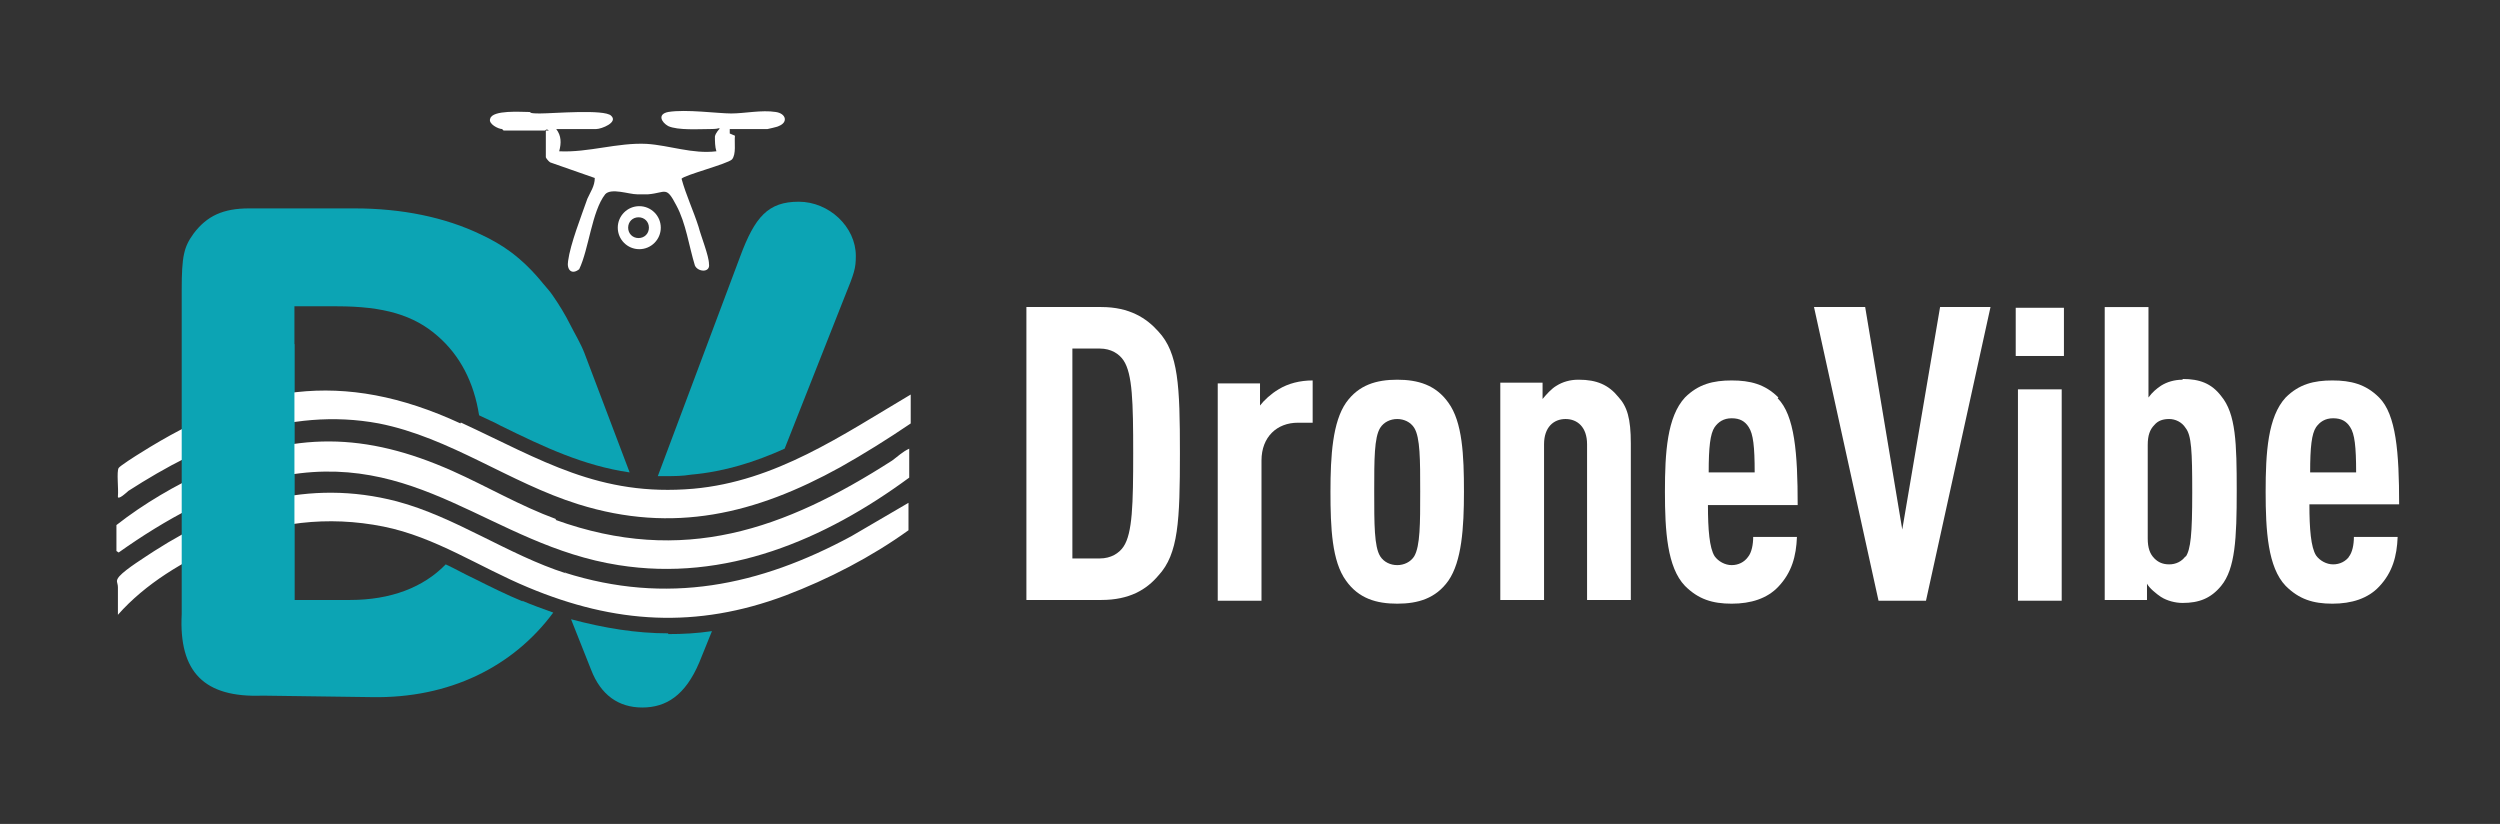 <svg xmlns="http://www.w3.org/2000/svg" id="Layer_1" width="337.1" height="111.1" viewBox="0 0 337.1 111.1"><rect x="0" y="0" width="337.1" height="111.1" fill="#333333" stroke="none"/><defs><style> .st0 { fill: #fff; } .st1 { fill: #0ca4b4; } </style></defs><rect class="st1" x="24.6" y="46.4" width="15.1" height="38.1"></rect><g><path class="st0" d="M148.5,41.4h-10.1v39.5h10.1c3.8,0,6.1-1.4,7.7-3.3,2.7-2.9,2.9-7.4,2.9-16.5s-.2-13.5-2.9-16.4c-1.6-1.8-3.9-3.3-7.7-3.3ZM151.5,73.7c-.6.9-1.7,1.6-3.2,1.6h-3.7v-28.3h3.7c1.5,0,2.6.7,3.2,1.6,1.2,1.8,1.3,5.6,1.3,12.5s-.1,10.8-1.3,12.6Z"></path><path class="st0" d="M169.9,54.8v-3.1h-5.7v29.3h5.9v-18.9c0-3.2,2.1-5.1,4.9-5.1h2v-5.7c-1.7,0-3.3.4-4.6,1.2-1,.6-1.9,1.4-2.6,2.3h.1Z"></path><path class="st0" d="M188.4,51.2c-2.8,0-5.2.7-6.9,3.1-1.8,2.6-2.1,7.1-2.1,12s.2,9.4,2.1,12c1.7,2.4,4.1,3.1,6.9,3.1s5.2-.7,6.9-3.1c1.8-2.6,2.1-7.1,2.1-12s-.2-9.4-2.1-12c-1.7-2.4-4.1-3.1-6.9-3.1ZM190.7,75c-.5.8-1.4,1.2-2.3,1.2s-1.8-.4-2.3-1.2c-.8-1.3-.8-4.3-.8-8.7s0-7.3.8-8.6c.5-.8,1.4-1.2,2.3-1.2s1.8.4,2.3,1.2c.8,1.3.8,4.3.8,8.6s0,7.3-.8,8.7Z"></path><path class="st0" d="M212.8,51.2c-1.1,0-2.1.3-2.9.8-.7.4-1.4,1.2-1.9,1.8v-2.2h-5.7v29.3h5.9v-21c0-2.3,1.3-3.4,2.9-3.4s2.9,1.1,2.9,3.4v21h5.9v-21.1c0-3.4-.5-5-1.7-6.3-1.3-1.6-2.9-2.3-5.3-2.3h0Z"></path><path class="st0" d="M239.8,53.6c-1.8-1.8-3.8-2.3-6.3-2.3s-4.5.5-6.3,2.3c-2.4,2.6-2.7,7.4-2.7,12.7s.3,10.2,2.7,12.7c1.8,1.8,3.7,2.4,6.3,2.4s4.8-.7,6.3-2.3c1.8-1.9,2.4-4.1,2.5-6.7h-5.9c0,1-.2,2.1-.7,2.7-.5.7-1.3,1.1-2.2,1.1s-1.8-.5-2.3-1.2c-.7-1.1-.9-3.6-.9-6.9h12.1c0-7-.4-12.1-2.7-14.4h0ZM230.4,63.7c0-3.4.2-5.2.8-6.1.5-.7,1.2-1.2,2.3-1.2s1.8.4,2.3,1.2c.6.9.8,2.6.8,6.1h-6.2Z"></path><polygon class="st0" points="256.5 71.4 251.5 41.4 244.6 41.4 253.3 81 259.7 81 268.4 41.4 261.6 41.4 256.5 71.4"></polygon><rect class="st0" x="271.8" y="41.5" width="6.5" height="6.5"></rect><rect class="st0" x="272.1" y="52.5" width="5.9" height="28.5"></rect><path class="st0" d="M294.3,51.2c-1.1,0-2.1.3-2.9.8-.6.4-1.2.9-1.7,1.6v-12.2h-5.9v39.5h5.7v-2.2c.3.6,1.3,1.4,1.9,1.8.8.5,1.9.8,2.9.8,2.2,0,3.8-.6,5.2-2.3,1.9-2.3,2.1-6.4,2.1-12.8s-.1-10.4-2.1-12.8c-1.3-1.7-2.9-2.3-5.2-2.3h0ZM294.7,75c-.5.7-1.3,1.1-2.2,1.1s-1.5-.3-2-.8c-.6-.6-.9-1.4-.9-2.7v-12.6c0-1.3.3-2.1.9-2.7.5-.6,1.2-.8,2-.8s1.7.4,2.2,1.2c.8,1,.9,3.1.9,8.7s-.2,7.7-.9,8.7h0Z"></path><path class="st0" d="M316.8,75c-.5.7-1.3,1.1-2.2,1.1s-1.8-.5-2.3-1.2c-.7-1.1-.9-3.6-.9-6.9h12.1c0-7-.4-12.1-2.7-14.4-1.8-1.8-3.8-2.3-6.3-2.3s-4.5.5-6.3,2.3c-2.4,2.6-2.7,7.4-2.7,12.7s.3,10.2,2.7,12.7c1.8,1.8,3.7,2.4,6.3,2.4s4.8-.7,6.3-2.3c1.8-1.9,2.4-4.1,2.5-6.7h-5.9c0,1-.2,2.1-.7,2.7h.1ZM312.3,57.6c.5-.7,1.2-1.2,2.3-1.2s1.8.4,2.3,1.2c.6.9.8,2.6.8,6.1h-6.2c0-3.4.2-5.2.8-6.1h0Z"></path><path class="st0" d="M76.3,77.3c-7.8-2.5-14.9-7.6-22.8-9.7-11.9-3.1-22.7.3-32.7,6.7-1.2.8-3.8,2.4-4.7,3.4-.6.7-.2.8-.2,1.5v3.7c3.7-4.2,8.9-7.3,14-9.5,7-3,14.3-3.9,21.8-2.4,7,1.4,13,5.5,19.5,8.2,11.7,4.9,22.7,5.6,34.7,1.1,5.8-2.2,11.6-5.2,16.6-8.8v-3.7l-7.7,4.5c-12.4,6.7-24.9,9.3-38.7,4.9h.2Z"></path><path class="st0" d="M75,70c-4.9-1.8-9.3-4.4-14-6.5-11.7-5.2-21.4-5.4-33.1,0-4.2,1.9-8.5,4.4-12.2,7.3v3.5l.3.2c6.2-4.4,13.5-8.5,21-10.1,19.2-4.2,29.2,9.1,46.4,11.8,14.4,2.3,27.8-3.4,39.2-11.8v-3.9c-.9.4-1.6,1.1-2.3,1.6-14.5,9.3-28.2,14.2-45.4,8h0Z"></path><path class="st0" d="M62.1,57.1c-16-7.4-28.6-5.2-43.2,4-.5.3-2.7,1.7-2.9,2-.3.5,0,2.8-.1,3.8-.1.7,1.3-.6,1.4-.7,10.1-6.5,21.5-11.4,33.8-9.1,9.6,1.9,17.6,8,26.9,10.9,12.8,4,23.9,1.3,35.3-5,3.2-1.8,6.4-3.8,9.5-5.9v-3.9c-9.3,5.5-18.2,11.7-29.3,12.7-12.7,1.1-20.5-3.9-31.3-8.9h-.1Z"></path><path class="st0" d="M68,17.6h5.5s.2-.3.5,0h-.4v3.6c0,.1.4.6.6.7l6,2.1c0,1.1-.6,1.9-1,2.8-.8,2.3-2.3,6.1-2.6,8.4-.2,1.2.5,1.9,1.5,1.1,1.3-2.7,1.7-7.8,3.5-10.1.8-.9,3.2,0,4.3,0h1.5c2.4-.2,2.4-1.2,3.8,1.5,1.3,2.4,1.7,5.5,2.5,8.1.4.9,2.1,1,1.9-.2,0-1.1-1.1-3.8-1.4-5-.7-2.2-1.7-4.3-2.3-6.5.4-.5,6.2-2,6.8-2.6.6-.7.3-2.3.4-3.2l-.7-.3v-.6c0,0,5.1,0,5.1,0,0,0,1.4-.3,1.5-.4,1.3-.5,1-1.7-.4-1.9-1.9-.3-4.2.2-6,.2s-6.1-.6-8.5-.2c-1.5.3-.9,1.4,0,1.9,1.3.6,4.2.4,5.7.4s1.2-.3,1.2,0c0,0-.5.5-.6,1,0,.6,0,1.4.2,2-3.2.4-6.3-.8-9.4-1-3.9-.2-7.9,1.2-11.8,1,.3-1.1.3-2.1-.4-3h5.4c.7,0,3-.9,2-1.8-.9-.9-7.8-.3-9.6-.3s-1-.2-1.5-.2c-1,0-4.9-.3-5.2.9-.3.7,1.1,1.4,1.6,1.4l.2.2Z"></path><path class="st0" d="M83.3,30.7c0,1.6,1.3,2.9,2.9,2.9s2.9-1.3,2.9-2.9-1.3-2.9-2.9-2.9-2.9,1.3-2.9,2.9ZM87.5,30.7c0,.8-.6,1.4-1.4,1.4s-1.4-.6-1.4-1.4.6-1.4,1.4-1.4,1.4.6,1.4,1.4Z"></path></g><g><path class="st1" d="M90.1,85.4c-4.3,0-8.6-.7-13.1-1.9l2.7,6.8c1.3,3.4,3.7,5.1,6.9,5.1s5.8-1.6,7.7-6.1l1.7-4.2c-2,.3-3.9.4-5.9.4h0Z"></path><path class="st1" d="M70.5,81.1c-2.2-.9-4.4-2-6.6-3.1-1.3-.6-2.5-1.3-3.8-1.9-3,3.1-7.4,4.8-12.9,4.8h-7.5v-39.6h5.7c6.4,0,10.4,1.2,13.6,4,3,2.6,4.9,6.2,5.6,10.7,1,.5,2,.9,2.9,1.4,5.9,2.9,11.2,5.4,17.4,6.3l-6.1-16.1c-.5-1.3-1.3-2.6-1.9-3.8-.7-1.4-1.5-2.7-2.4-4-.4-.6-.9-1.1-1.3-1.6-1.3-1.6-2.7-3-4.3-4.2-1.2-.9-2.6-1.7-4.1-2.4-4.8-2.3-10.6-3.5-17-3.5h-14.2c-3.5,0-5.7,1-7.5,3.4-1.3,1.8-1.6,3-1.6,7.6v43.7c-.4,7.8,3,11.3,10.9,11l14.7.2c10.5.2,19.1-4.1,24.5-11.4-1.4-.5-2.8-1-4.2-1.6h0Z"></path><path class="st1" d="M89.8,64.2c1.1,0,2.2,0,3.4-.2,4.5-.4,8.6-1.7,12.6-3.5l8.1-20.5c1.3-3.2,1.5-3.8,1.5-5.5,0-3.9-3.6-7.3-7.7-7.3s-5.9,2-7.9,7.4l-11.1,29.6h1.1Z"></path></g></svg>